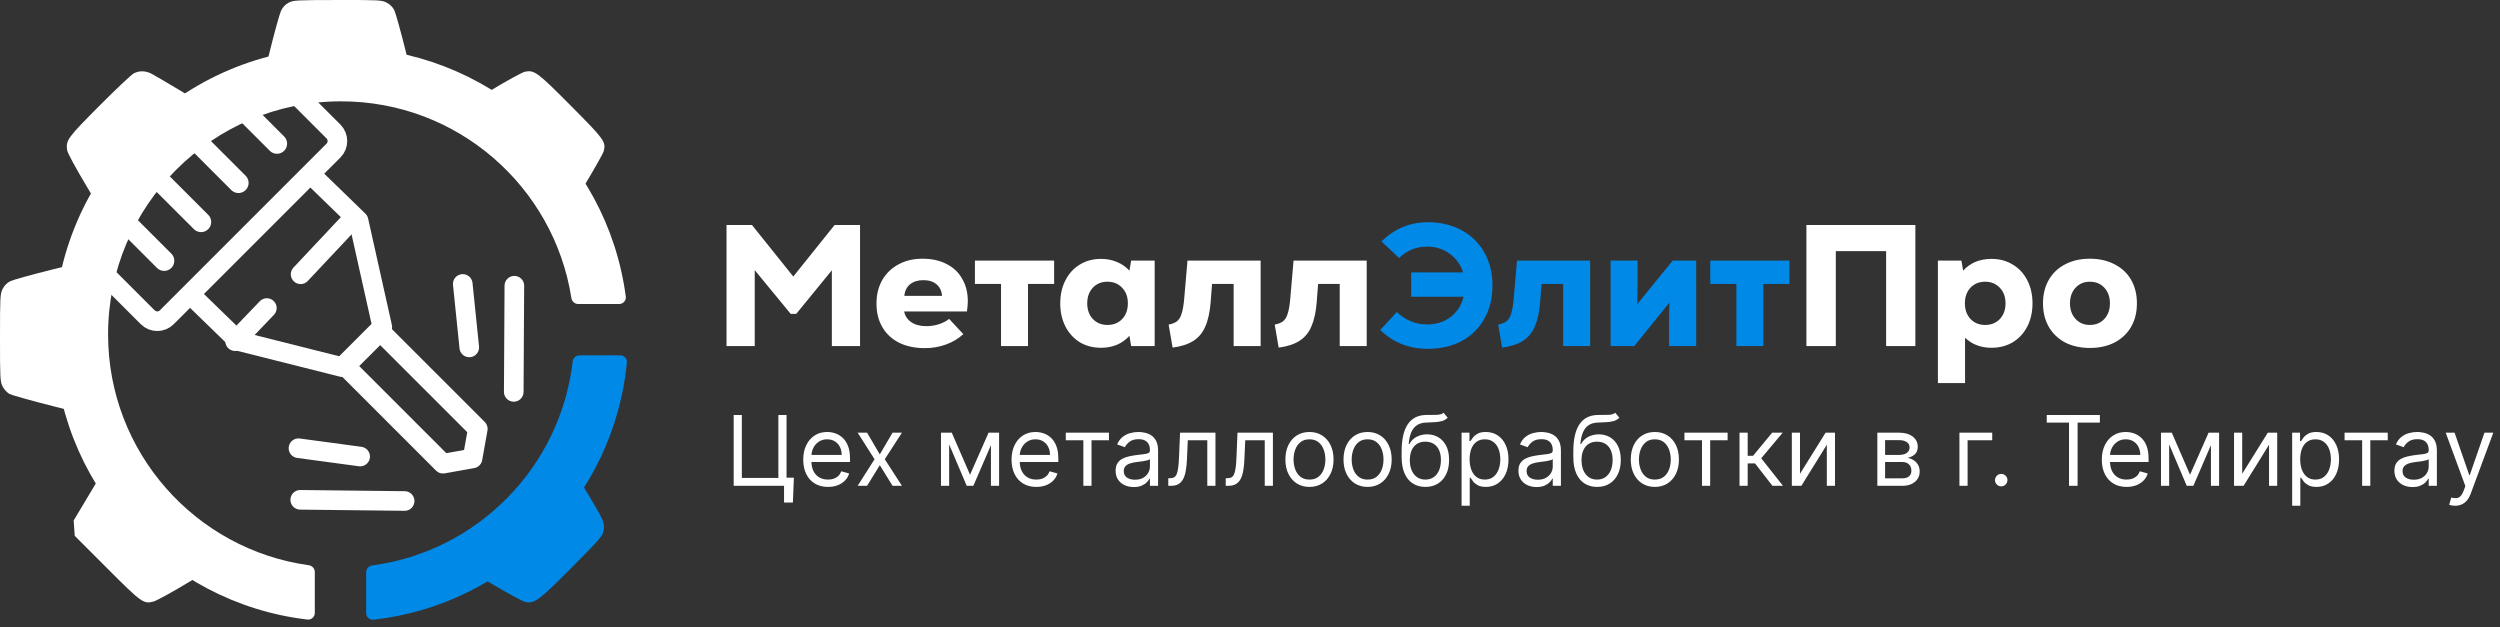 <svg width="255" height="64" viewBox="0 0 255 64" fill="none" xmlns="http://www.w3.org/2000/svg">
<rect x="0" y="0" width="255" height="64" fill="#333333" stroke="none"/>
<path d="M85.131 22.949H87.724V35.297H84.849V27.57L81.215 32.016H80.651L76.982 27.553V35.297H74.106V22.949H76.699L80.915 28.206L85.131 22.949ZM94.094 26.389C95.047 26.389 95.87 26.571 96.564 26.936C97.258 27.288 97.787 27.794 98.152 28.453C98.528 29.099 98.716 29.858 98.716 30.728C98.716 31.01 98.687 31.357 98.628 31.769H92.225C92.307 32.216 92.548 32.58 92.948 32.862C93.348 33.133 93.859 33.268 94.483 33.268C94.918 33.268 95.341 33.204 95.753 33.074C96.164 32.945 96.517 32.763 96.811 32.527L98.257 34.08C97.763 34.538 97.175 34.891 96.493 35.138C95.823 35.385 95.106 35.509 94.341 35.509C93.33 35.509 92.454 35.326 91.713 34.962C90.972 34.585 90.402 34.056 90.002 33.374C89.602 32.692 89.402 31.887 89.402 30.957C89.402 30.064 89.596 29.27 89.984 28.576C90.384 27.882 90.937 27.347 91.642 26.971C92.348 26.583 93.165 26.389 94.094 26.389ZM94.183 28.576C93.63 28.576 93.177 28.717 92.824 28.999C92.483 29.282 92.289 29.676 92.242 30.181H96.088C96.052 29.676 95.864 29.282 95.523 28.999C95.194 28.717 94.747 28.576 94.183 28.576ZM107.521 26.583V28.964H104.857V35.297H102.105V28.964H99.442V26.583H107.521ZM117.776 26.583V35.297H115.377L115.201 34.256C114.46 35.068 113.496 35.473 112.308 35.473C111.496 35.473 110.773 35.285 110.138 34.909C109.515 34.521 109.027 33.986 108.674 33.303C108.321 32.61 108.145 31.822 108.145 30.94C108.145 30.058 108.321 29.276 108.674 28.594C109.027 27.9 109.515 27.365 110.138 26.988C110.773 26.6 111.496 26.406 112.308 26.406C112.896 26.406 113.437 26.512 113.931 26.724C114.425 26.924 114.848 27.218 115.201 27.606L115.377 26.583H117.776ZM112.96 33.145C113.572 33.145 114.072 32.945 114.46 32.545C114.848 32.133 115.042 31.598 115.042 30.94C115.042 30.281 114.848 29.752 114.46 29.352C114.072 28.941 113.572 28.735 112.96 28.735C112.349 28.735 111.849 28.941 111.461 29.352C111.085 29.764 110.897 30.293 110.897 30.94C110.897 31.587 111.085 32.116 111.461 32.527C111.849 32.939 112.349 33.145 112.96 33.145ZM128.585 26.583V35.297H125.833V28.964H123.628L123.487 30.816C123.405 31.839 123.222 32.669 122.94 33.303C122.67 33.939 122.264 34.427 121.723 34.768C121.194 35.109 120.488 35.338 119.606 35.456L119.2 33.109C119.565 33.039 119.847 32.927 120.047 32.774C120.259 32.61 120.418 32.351 120.523 31.998C120.641 31.645 120.729 31.14 120.788 30.481L121.123 26.583H128.585ZM139.403 26.583V35.297H136.651V28.964H134.446L134.305 30.816C134.223 31.839 134.041 32.669 133.758 33.303C133.488 33.939 133.082 34.427 132.541 34.768C132.012 35.109 131.307 35.338 130.425 35.456L130.019 33.109C130.383 33.039 130.666 32.927 130.866 32.774C131.077 32.61 131.236 32.351 131.342 31.998C131.459 31.645 131.548 31.14 131.606 30.481L131.942 26.583H139.403ZM184.253 22.949H195.367V35.297H192.385V25.613H187.252V35.297H184.253V22.949ZM203.134 26.406C203.946 26.406 204.669 26.6 205.304 26.988C205.939 27.365 206.433 27.9 206.786 28.594C207.139 29.276 207.315 30.058 207.315 30.94C207.315 31.822 207.139 32.61 206.786 33.303C206.433 33.986 205.939 34.521 205.304 34.909C204.669 35.285 203.946 35.473 203.134 35.473C202.052 35.473 201.153 35.132 200.435 34.45V39.072H197.666V26.583H200.065L200.241 27.606C200.97 26.806 201.935 26.406 203.134 26.406ZM202.482 33.145C203.093 33.145 203.593 32.945 203.981 32.545C204.369 32.133 204.563 31.598 204.563 30.94C204.563 30.281 204.369 29.752 203.981 29.352C203.593 28.941 203.093 28.735 202.482 28.735C201.87 28.735 201.37 28.941 200.982 29.352C200.606 29.764 200.418 30.293 200.418 30.94C200.418 31.587 200.606 32.116 200.982 32.527C201.37 32.939 201.87 33.145 202.482 33.145ZM213.167 35.491C212.203 35.491 211.356 35.303 210.627 34.926C209.909 34.538 209.357 34.003 208.969 33.321C208.58 32.639 208.386 31.845 208.386 30.94C208.386 30.034 208.58 29.241 208.969 28.558C209.357 27.876 209.909 27.347 210.627 26.971C211.356 26.583 212.203 26.389 213.167 26.389C214.131 26.389 214.978 26.583 215.707 26.971C216.436 27.347 216.995 27.876 217.383 28.558C217.771 29.241 217.965 30.034 217.965 30.94C217.965 31.845 217.771 32.639 217.383 33.321C216.995 34.003 216.436 34.538 215.707 34.926C214.978 35.303 214.131 35.491 213.167 35.491ZM213.167 33.145C213.778 33.145 214.272 32.939 214.649 32.527C215.025 32.116 215.213 31.587 215.213 30.94C215.213 30.293 215.025 29.764 214.649 29.352C214.272 28.941 213.778 28.735 213.167 28.735C212.567 28.735 212.079 28.941 211.703 29.352C211.326 29.764 211.138 30.293 211.138 30.94C211.138 31.587 211.326 32.116 211.703 32.527C212.079 32.939 212.567 33.145 213.167 33.145Z" fill="white"/>
<path d="M145.635 22.667C146.929 22.667 148.075 22.937 149.075 23.478C150.075 24.019 150.851 24.777 151.404 25.754C151.956 26.73 152.233 27.853 152.233 29.123C152.233 30.405 151.956 31.534 151.404 32.51C150.863 33.486 150.092 34.244 149.093 34.785C148.093 35.315 146.941 35.579 145.635 35.579C143.718 35.579 142.101 34.938 140.784 33.656L142.478 31.822C142.877 32.222 143.342 32.533 143.871 32.757C144.4 32.98 144.959 33.092 145.547 33.092C146.488 33.092 147.293 32.839 147.964 32.333C148.634 31.816 149.075 31.128 149.287 30.27H143.942V27.782H149.234C148.975 26.983 148.516 26.348 147.858 25.877C147.211 25.395 146.441 25.154 145.547 25.154C144.453 25.154 143.507 25.542 142.707 26.318L140.908 24.625C142.248 23.319 143.824 22.667 145.635 22.667ZM162.194 26.583V35.297H159.442V28.964H157.237L157.096 30.816C157.014 31.839 156.832 32.669 156.549 33.303C156.279 33.939 155.873 34.427 155.332 34.768C154.803 35.109 154.097 35.338 153.215 35.456L152.81 33.109C153.174 33.039 153.456 32.927 153.656 32.774C153.868 32.61 154.027 32.351 154.133 31.998C154.25 31.645 154.338 31.14 154.397 30.481L154.732 26.583H162.194ZM170.613 26.583H173.012V35.297H170.243V32.545L170.278 30.869L166.697 35.297H164.281V26.583H167.032V29.352L166.997 31.028L170.613 26.583ZM182.525 26.583V28.964H179.862V35.297H177.11V28.964H174.446V26.583H182.525Z" fill="#0089E7"/>
<path d="M80.975 48.719L80.876 51.26H79.973V49.552H79.465V48.719H80.975ZM74.836 49.552V42.327H75.668V48.748H79.394V42.327H80.227V49.552H74.836ZM84.456 49.665C83.934 49.665 83.484 49.55 83.105 49.319C82.728 49.086 82.438 48.762 82.233 48.345C82.031 47.927 81.93 47.44 81.93 46.885C81.93 46.33 82.031 45.84 82.233 45.417C82.438 44.991 82.723 44.66 83.087 44.422C83.454 44.182 83.882 44.062 84.371 44.062C84.654 44.062 84.932 44.109 85.208 44.203C85.483 44.297 85.733 44.45 85.959 44.662C86.185 44.871 86.365 45.149 86.499 45.495C86.633 45.84 86.7 46.266 86.7 46.772V47.125H82.523V46.405H85.853C85.853 46.099 85.792 45.826 85.67 45.586C85.55 45.346 85.378 45.157 85.155 45.018C84.934 44.88 84.672 44.81 84.371 44.81C84.04 44.81 83.753 44.893 83.511 45.057C83.271 45.219 83.086 45.431 82.957 45.692C82.827 45.953 82.763 46.233 82.763 46.532V47.012C82.763 47.421 82.833 47.768 82.974 48.053C83.118 48.335 83.317 48.55 83.57 48.698C83.825 48.844 84.12 48.917 84.456 48.917C84.675 48.917 84.872 48.886 85.049 48.825C85.228 48.762 85.382 48.668 85.511 48.543C85.64 48.416 85.74 48.258 85.811 48.07L86.615 48.296C86.531 48.569 86.388 48.809 86.188 49.016C85.988 49.22 85.742 49.38 85.448 49.496C85.153 49.608 84.823 49.665 84.456 49.665ZM88.442 44.133L89.74 46.349L91.039 44.133H91.998L90.248 46.842L91.998 49.552H91.039L89.74 47.449L88.442 49.552H87.482L89.204 46.842L87.482 44.133H88.442ZM98.944 48.423L100.835 44.133H101.625L99.283 49.552H98.605L96.305 44.133H97.081L98.944 48.423ZM96.813 44.133V49.552H95.981V44.133H96.813ZM101.075 49.552V44.133H101.908V49.552H101.075ZM105.704 49.665C105.182 49.665 104.731 49.55 104.353 49.319C103.976 49.086 103.686 48.762 103.481 48.345C103.279 47.927 103.178 47.44 103.178 46.885C103.178 46.33 103.279 45.84 103.481 45.417C103.686 44.991 103.97 44.66 104.335 44.422C104.702 44.182 105.13 44.062 105.619 44.062C105.902 44.062 106.18 44.109 106.455 44.203C106.731 44.297 106.981 44.45 107.207 44.662C107.433 44.871 107.613 45.149 107.747 45.495C107.881 45.84 107.948 46.266 107.948 46.772V47.125H103.771V46.405H107.101C107.101 46.099 107.04 45.826 106.918 45.586C106.798 45.346 106.626 45.157 106.402 45.018C106.181 44.88 105.92 44.81 105.619 44.81C105.288 44.81 105.001 44.893 104.758 45.057C104.518 45.219 104.334 45.431 104.204 45.692C104.075 45.953 104.01 46.233 104.01 46.532V47.012C104.01 47.421 104.081 47.768 104.222 48.053C104.366 48.335 104.564 48.55 104.818 48.698C105.072 48.844 105.368 48.917 105.704 48.917C105.923 48.917 106.12 48.886 106.297 48.825C106.475 48.762 106.629 48.668 106.759 48.543C106.888 48.416 106.988 48.258 107.059 48.07L107.863 48.296C107.778 48.569 107.636 48.809 107.436 49.016C107.236 49.22 106.989 49.38 106.695 49.496C106.401 49.608 106.071 49.665 105.704 49.665ZM108.71 44.909V44.133H113.113V44.909H111.335V49.552H110.502V44.909H108.71ZM115.641 49.679C115.297 49.679 114.986 49.614 114.706 49.485C114.426 49.353 114.204 49.164 114.039 48.917C113.874 48.668 113.792 48.367 113.792 48.014C113.792 47.703 113.853 47.452 113.976 47.259C114.098 47.063 114.261 46.911 114.466 46.8C114.671 46.69 114.896 46.607 115.143 46.553C115.393 46.497 115.643 46.452 115.895 46.419C116.224 46.377 116.491 46.345 116.696 46.324C116.903 46.3 117.053 46.261 117.147 46.207C117.244 46.153 117.292 46.059 117.292 45.925V45.897C117.292 45.549 117.197 45.278 117.006 45.086C116.818 44.893 116.532 44.796 116.149 44.796C115.751 44.796 115.44 44.883 115.214 45.057C114.988 45.231 114.829 45.417 114.738 45.615L113.947 45.332C114.088 45.003 114.277 44.747 114.512 44.563C114.749 44.377 115.008 44.248 115.288 44.175C115.57 44.1 115.848 44.062 116.121 44.062C116.295 44.062 116.495 44.084 116.72 44.126C116.949 44.166 117.168 44.249 117.38 44.376C117.594 44.503 117.772 44.695 117.913 44.951C118.054 45.208 118.125 45.551 118.125 45.982V49.552H117.292V48.818H117.25C117.193 48.936 117.099 49.062 116.967 49.196C116.836 49.33 116.66 49.444 116.442 49.538C116.223 49.632 115.956 49.679 115.641 49.679ZM115.768 48.931C116.097 48.931 116.375 48.866 116.6 48.737C116.829 48.608 117 48.441 117.115 48.236C117.233 48.031 117.292 47.816 117.292 47.59V46.828C117.257 46.871 117.179 46.91 117.059 46.945C116.941 46.978 116.805 47.007 116.65 47.033C116.497 47.056 116.348 47.078 116.202 47.096C116.058 47.113 115.942 47.127 115.852 47.139C115.636 47.167 115.434 47.213 115.246 47.276C115.06 47.337 114.909 47.431 114.794 47.555C114.681 47.677 114.625 47.844 114.625 48.056C114.625 48.345 114.732 48.564 114.946 48.712C115.162 48.858 115.436 48.931 115.768 48.931ZM119.164 49.552V48.776H119.362C119.524 48.776 119.66 48.744 119.768 48.681C119.876 48.615 119.963 48.501 120.029 48.338C120.097 48.174 120.149 47.946 120.184 47.654C120.222 47.36 120.249 46.986 120.265 46.532L120.364 44.133H123.977V49.552H123.144V44.909H121.154L121.07 46.842C121.051 47.287 121.011 47.679 120.95 48.017C120.891 48.354 120.8 48.636 120.678 48.864C120.558 49.092 120.398 49.264 120.198 49.379C119.998 49.494 119.748 49.552 119.447 49.552H119.164ZM125.025 49.552V48.776H125.222C125.384 48.776 125.52 48.744 125.628 48.681C125.736 48.615 125.823 48.501 125.889 48.338C125.957 48.174 126.009 47.946 126.044 47.654C126.082 47.36 126.109 46.986 126.125 46.532L126.224 44.133H129.837V49.552H129.004V44.909H127.014L126.93 46.842C126.911 47.287 126.871 47.679 126.81 48.017C126.751 48.354 126.66 48.636 126.538 48.864C126.418 49.092 126.258 49.264 126.058 49.379C125.858 49.494 125.608 49.552 125.307 49.552H125.025ZM133.566 49.665C133.077 49.665 132.648 49.548 132.278 49.316C131.911 49.083 131.624 48.757 131.417 48.338C131.213 47.92 131.11 47.431 131.11 46.871C131.11 46.306 131.213 45.813 131.417 45.392C131.624 44.971 131.911 44.644 132.278 44.412C132.648 44.179 133.077 44.062 133.566 44.062C134.055 44.062 134.483 44.179 134.85 44.412C135.22 44.644 135.506 44.971 135.711 45.392C135.918 45.813 136.022 46.306 136.022 46.871C136.022 47.431 135.918 47.92 135.711 48.338C135.506 48.757 135.22 49.083 134.85 49.316C134.483 49.548 134.055 49.665 133.566 49.665ZM133.566 48.917C133.938 48.917 134.243 48.822 134.483 48.631C134.723 48.441 134.901 48.19 135.016 47.88C135.131 47.569 135.189 47.233 135.189 46.871C135.189 46.508 135.131 46.171 135.016 45.858C134.901 45.545 134.723 45.292 134.483 45.1C134.243 44.907 133.938 44.81 133.566 44.81C133.194 44.81 132.889 44.907 132.649 45.1C132.409 45.292 132.231 45.545 132.116 45.858C132.001 46.171 131.943 46.508 131.943 46.871C131.943 47.233 132.001 47.569 132.116 47.88C132.231 48.19 132.409 48.441 132.649 48.631C132.889 48.822 133.194 48.917 133.566 48.917ZM139.494 49.665C139.005 49.665 138.576 49.548 138.206 49.316C137.839 49.083 137.552 48.757 137.345 48.338C137.141 47.92 137.039 47.431 137.039 46.871C137.039 46.306 137.141 45.813 137.345 45.392C137.552 44.971 137.839 44.644 138.206 44.412C138.576 44.179 139.005 44.062 139.494 44.062C139.983 44.062 140.411 44.179 140.778 44.412C141.148 44.644 141.435 44.971 141.639 45.392C141.846 45.813 141.95 46.306 141.95 46.871C141.95 47.431 141.846 47.92 141.639 48.338C141.435 48.757 141.148 49.083 140.778 49.316C140.411 49.548 139.983 49.665 139.494 49.665ZM139.494 48.917C139.866 48.917 140.171 48.822 140.411 48.631C140.651 48.441 140.829 48.19 140.944 47.88C141.059 47.569 141.117 47.233 141.117 46.871C141.117 46.508 141.059 46.171 140.944 45.858C140.829 45.545 140.651 45.292 140.411 45.1C140.171 44.907 139.866 44.81 139.494 44.81C139.122 44.81 138.817 44.907 138.577 45.1C138.337 45.292 138.159 45.545 138.044 45.858C137.929 46.171 137.871 46.508 137.871 46.871C137.871 47.233 137.929 47.569 138.044 47.88C138.159 48.19 138.337 48.441 138.577 48.631C138.817 48.822 139.122 48.917 139.494 48.917ZM147.243 42.101L147.666 42.609C147.501 42.769 147.311 42.88 147.094 42.944C146.878 43.007 146.633 43.046 146.361 43.06C146.088 43.075 145.784 43.089 145.45 43.103C145.074 43.117 144.762 43.209 144.515 43.378C144.268 43.547 144.078 43.792 143.944 44.112C143.81 44.432 143.724 44.824 143.686 45.29H143.757C143.94 44.951 144.194 44.702 144.519 44.542C144.844 44.382 145.192 44.302 145.563 44.302C145.987 44.302 146.368 44.401 146.706 44.599C147.045 44.796 147.313 45.089 147.511 45.477C147.708 45.865 147.807 46.344 147.807 46.913C147.807 47.48 147.706 47.969 147.504 48.381C147.304 48.792 147.023 49.11 146.66 49.333C146.301 49.554 145.878 49.665 145.394 49.665C144.909 49.665 144.485 49.551 144.12 49.323C143.756 49.092 143.472 48.751 143.27 48.3C143.068 47.846 142.967 47.285 142.967 46.617V46.038C142.967 44.831 143.171 43.916 143.58 43.293C143.992 42.67 144.611 42.348 145.436 42.327C145.728 42.317 145.988 42.315 146.216 42.319C146.444 42.324 146.643 42.314 146.812 42.288C146.982 42.262 147.125 42.2 147.243 42.101ZM145.394 48.917C145.721 48.917 146.002 48.835 146.237 48.67C146.475 48.505 146.657 48.274 146.784 47.975C146.911 47.674 146.974 47.32 146.974 46.913C146.974 46.518 146.91 46.181 146.78 45.904C146.653 45.626 146.471 45.415 146.234 45.269C145.996 45.123 145.711 45.05 145.38 45.05C145.138 45.05 144.92 45.091 144.727 45.174C144.534 45.256 144.37 45.377 144.233 45.537C144.097 45.697 143.991 45.892 143.916 46.123C143.843 46.353 143.804 46.617 143.799 46.913C143.799 47.52 143.942 48.005 144.226 48.37C144.511 48.735 144.9 48.917 145.394 48.917ZM149.081 51.584V44.133H149.885V44.994H149.984C150.045 44.9 150.13 44.78 150.238 44.634C150.349 44.486 150.506 44.354 150.711 44.239C150.918 44.121 151.198 44.062 151.55 44.062C152.007 44.062 152.409 44.176 152.757 44.404C153.105 44.633 153.377 44.956 153.572 45.375C153.767 45.793 153.865 46.287 153.865 46.857C153.865 47.431 153.767 47.928 153.572 48.349C153.377 48.768 153.106 49.092 152.761 49.323C152.415 49.551 152.016 49.665 151.565 49.665C151.216 49.665 150.938 49.607 150.728 49.492C150.519 49.374 150.358 49.242 150.245 49.093C150.132 48.943 150.045 48.818 149.984 48.719H149.913V51.584H149.081ZM149.899 46.842C149.899 47.252 149.959 47.613 150.079 47.926C150.199 48.236 150.374 48.48 150.605 48.656C150.835 48.83 151.118 48.917 151.452 48.917C151.8 48.917 152.09 48.825 152.323 48.642C152.558 48.456 152.735 48.207 152.852 47.894C152.972 47.579 153.032 47.228 153.032 46.842C153.032 46.461 152.973 46.118 152.856 45.812C152.741 45.504 152.565 45.261 152.33 45.082C152.097 44.901 151.804 44.81 151.452 44.81C151.113 44.81 150.828 44.896 150.598 45.068C150.367 45.237 150.193 45.475 150.076 45.781C149.958 46.084 149.899 46.438 149.899 46.842ZM156.73 49.679C156.386 49.679 156.075 49.614 155.795 49.485C155.515 49.353 155.293 49.164 155.128 48.917C154.963 48.668 154.881 48.367 154.881 48.014C154.881 47.703 154.942 47.452 155.064 47.259C155.187 47.063 155.35 46.911 155.555 46.8C155.759 46.69 155.985 46.607 156.232 46.553C156.481 46.497 156.732 46.452 156.984 46.419C157.313 46.377 157.58 46.345 157.785 46.324C157.992 46.3 158.142 46.261 158.236 46.207C158.333 46.153 158.381 46.059 158.381 45.925V45.897C158.381 45.549 158.286 45.278 158.095 45.086C157.907 44.893 157.621 44.796 157.238 44.796C156.84 44.796 156.529 44.883 156.303 45.057C156.077 45.231 155.918 45.417 155.826 45.615L155.036 45.332C155.177 45.003 155.365 44.747 155.601 44.563C155.838 44.377 156.097 44.248 156.377 44.175C156.659 44.1 156.937 44.062 157.209 44.062C157.383 44.062 157.583 44.084 157.809 44.126C158.037 44.166 158.257 44.249 158.469 44.376C158.683 44.503 158.861 44.695 159.002 44.951C159.143 45.208 159.213 45.551 159.213 45.982V49.552H158.381V48.818H158.338C158.282 48.936 158.188 49.062 158.056 49.196C157.924 49.33 157.749 49.444 157.531 49.538C157.312 49.632 157.045 49.679 156.73 49.679ZM156.857 48.931C157.186 48.931 157.463 48.866 157.689 48.737C157.917 48.608 158.089 48.441 158.204 48.236C158.322 48.031 158.381 47.816 158.381 47.59V46.828C158.345 46.871 158.268 46.91 158.148 46.945C158.03 46.978 157.894 47.007 157.739 47.033C157.586 47.056 157.436 47.078 157.291 47.096C157.147 47.113 157.031 47.127 156.941 47.139C156.725 47.167 156.523 47.213 156.334 47.276C156.149 47.337 155.998 47.431 155.883 47.555C155.77 47.677 155.714 47.844 155.714 48.056C155.714 48.345 155.821 48.564 156.035 48.712C156.251 48.858 156.525 48.931 156.857 48.931ZM164.755 42.101L165.178 42.609C165.014 42.769 164.823 42.88 164.607 42.944C164.391 43.007 164.146 43.046 163.873 43.06C163.6 43.075 163.297 43.089 162.963 43.103C162.587 43.117 162.275 43.209 162.028 43.378C161.781 43.547 161.59 43.792 161.456 44.112C161.322 44.432 161.236 44.824 161.199 45.29H161.269C161.453 44.951 161.707 44.702 162.031 44.542C162.356 44.382 162.704 44.302 163.076 44.302C163.499 44.302 163.88 44.401 164.219 44.599C164.558 44.796 164.826 45.089 165.023 45.477C165.221 45.865 165.32 46.344 165.32 46.913C165.32 47.48 165.218 47.969 165.016 48.381C164.816 48.792 164.535 49.11 164.173 49.333C163.813 49.554 163.391 49.665 162.906 49.665C162.422 49.665 161.997 49.551 161.633 49.323C161.268 49.092 160.985 48.751 160.783 48.3C160.58 47.846 160.479 47.285 160.479 46.617V46.038C160.479 44.831 160.684 43.916 161.093 43.293C161.505 42.67 162.123 42.348 162.949 42.327C163.24 42.317 163.5 42.315 163.728 42.319C163.957 42.324 164.155 42.314 164.325 42.288C164.494 42.262 164.638 42.2 164.755 42.101ZM162.906 48.917C163.233 48.917 163.514 48.835 163.75 48.67C163.987 48.505 164.169 48.274 164.296 47.975C164.423 47.674 164.487 47.32 164.487 46.913C164.487 46.518 164.422 46.181 164.293 45.904C164.166 45.626 163.984 45.415 163.746 45.269C163.509 45.123 163.224 45.05 162.892 45.05C162.65 45.05 162.432 45.091 162.24 45.174C162.047 45.256 161.882 45.377 161.746 45.537C161.609 45.697 161.503 45.892 161.428 46.123C161.355 46.353 161.316 46.617 161.312 46.913C161.312 47.52 161.454 48.005 161.739 48.37C162.023 48.735 162.412 48.917 162.906 48.917ZM168.795 49.665C168.306 49.665 167.876 49.548 167.507 49.316C167.14 49.083 166.853 48.757 166.646 48.338C166.442 47.92 166.339 47.431 166.339 46.871C166.339 46.306 166.442 45.813 166.646 45.392C166.853 44.971 167.14 44.644 167.507 44.412C167.876 44.179 168.306 44.062 168.795 44.062C169.284 44.062 169.712 44.179 170.079 44.412C170.448 44.644 170.735 44.971 170.94 45.392C171.147 45.813 171.25 46.306 171.25 46.871C171.25 47.431 171.147 47.92 170.94 48.338C170.735 48.757 170.448 49.083 170.079 49.316C169.712 49.548 169.284 49.665 168.795 49.665ZM168.795 48.917C169.166 48.917 169.472 48.822 169.712 48.631C169.952 48.441 170.13 48.19 170.245 47.88C170.36 47.569 170.418 47.233 170.418 46.871C170.418 46.508 170.36 46.171 170.245 45.858C170.13 45.545 169.952 45.292 169.712 45.1C169.472 44.907 169.166 44.81 168.795 44.81C168.423 44.81 168.117 44.907 167.877 45.1C167.638 45.292 167.46 45.545 167.345 45.858C167.229 46.171 167.172 46.508 167.172 46.871C167.172 47.233 167.229 47.569 167.345 47.88C167.46 48.19 167.638 48.441 167.877 48.631C168.117 48.822 168.423 48.917 168.795 48.917ZM171.813 44.909V44.133H176.216V44.909H174.438V49.552H173.605V44.909H171.813ZM177.431 49.552V44.133H178.263V46.49H178.814L180.761 44.133H181.834L179.646 46.744L181.862 49.552H180.789L179.011 47.266H178.263V49.552H177.431ZM183.599 48.324L186.21 44.133H187.17V49.552H186.337V45.361L183.741 49.552H182.767V44.133H183.599V48.324ZM191.489 49.552V44.133H193.705C194.288 44.133 194.751 44.265 195.095 44.528C195.438 44.791 195.61 45.14 195.61 45.572C195.61 45.902 195.512 46.157 195.317 46.338C195.122 46.517 194.871 46.638 194.566 46.701C194.766 46.73 194.96 46.8 195.148 46.913C195.338 47.026 195.496 47.181 195.621 47.379C195.745 47.574 195.807 47.814 195.807 48.098C195.807 48.376 195.737 48.624 195.596 48.843C195.455 49.062 195.252 49.234 194.989 49.361C194.726 49.489 194.41 49.552 194.043 49.552H191.489ZM192.279 48.79H194.043C194.33 48.79 194.555 48.722 194.717 48.585C194.88 48.449 194.961 48.263 194.961 48.028C194.961 47.748 194.88 47.528 194.717 47.368C194.555 47.206 194.33 47.125 194.043 47.125H192.279V48.79ZM192.279 46.405H193.705C193.928 46.405 194.12 46.374 194.28 46.313C194.44 46.25 194.562 46.16 194.647 46.045C194.734 45.928 194.777 45.789 194.777 45.629C194.777 45.401 194.682 45.222 194.492 45.093C194.301 44.961 194.039 44.895 193.705 44.895H192.279V46.405ZM203.207 44.133V44.909H200.695V49.552H199.862V44.133H203.207ZM204.127 49.608C203.953 49.608 203.803 49.546 203.679 49.422C203.554 49.297 203.492 49.147 203.492 48.973C203.492 48.799 203.554 48.65 203.679 48.525C203.803 48.401 203.953 48.338 204.127 48.338C204.301 48.338 204.45 48.401 204.575 48.525C204.699 48.65 204.762 48.799 204.762 48.973C204.762 49.089 204.732 49.194 204.674 49.291C204.617 49.387 204.541 49.465 204.444 49.524C204.35 49.58 204.244 49.608 204.127 49.608ZM208.768 43.103V42.327H214.187V43.103H211.915V49.552H211.04V43.103H208.768ZM216.911 49.665C216.389 49.665 215.938 49.55 215.559 49.319C215.183 49.086 214.893 48.762 214.688 48.345C214.486 47.927 214.385 47.44 214.385 46.885C214.385 46.33 214.486 45.84 214.688 45.417C214.893 44.991 215.177 44.66 215.542 44.422C215.909 44.182 216.337 44.062 216.826 44.062C217.108 44.062 217.387 44.109 217.662 44.203C217.937 44.297 218.188 44.45 218.414 44.662C218.639 44.871 218.819 45.149 218.953 45.495C219.088 45.84 219.155 46.266 219.155 46.772V47.125H214.977V46.405H218.308C218.308 46.099 218.247 45.826 218.124 45.586C218.004 45.346 217.833 45.157 217.609 45.018C217.388 44.88 217.127 44.81 216.826 44.81C216.494 44.81 216.207 44.893 215.965 45.057C215.725 45.219 215.541 45.431 215.411 45.692C215.282 45.953 215.217 46.233 215.217 46.532V47.012C215.217 47.421 215.288 47.768 215.429 48.053C215.572 48.335 215.771 48.55 216.025 48.698C216.279 48.844 216.574 48.917 216.911 48.917C217.129 48.917 217.327 48.886 217.503 48.825C217.682 48.762 217.836 48.668 217.966 48.543C218.095 48.416 218.195 48.258 218.265 48.07L219.07 48.296C218.985 48.569 218.843 48.809 218.643 49.016C218.443 49.22 218.196 49.38 217.902 49.496C217.608 49.608 217.278 49.665 216.911 49.665ZM223.385 48.423L225.276 44.133H226.066L223.723 49.552H223.046L220.746 44.133H221.522L223.385 48.423ZM221.254 44.133V49.552H220.421V44.133H221.254ZM225.516 49.552V44.133H226.348V49.552H225.516ZM228.705 48.324L231.316 44.133H232.275V49.552H231.443V45.361L228.846 49.552H227.872V44.133H228.705V48.324ZM233.8 51.584V44.133H234.605V44.994H234.704C234.765 44.9 234.849 44.78 234.958 44.634C235.068 44.486 235.226 44.354 235.43 44.239C235.637 44.121 235.917 44.062 236.27 44.062C236.726 44.062 237.129 44.176 237.477 44.404C237.825 44.633 238.096 44.956 238.292 45.375C238.487 45.793 238.585 46.287 238.585 46.857C238.585 47.431 238.487 47.928 238.292 48.349C238.096 48.768 237.826 49.092 237.48 49.323C237.135 49.551 236.736 49.665 236.284 49.665C235.936 49.665 235.657 49.607 235.448 49.492C235.239 49.374 235.078 49.242 234.965 49.093C234.852 48.943 234.765 48.818 234.704 48.719H234.633V51.584H233.8ZM234.619 46.842C234.619 47.252 234.679 47.613 234.799 47.926C234.919 48.236 235.094 48.48 235.325 48.656C235.555 48.83 235.837 48.917 236.171 48.917C236.519 48.917 236.81 48.825 237.043 48.642C237.278 48.456 237.454 48.207 237.572 47.894C237.692 47.579 237.752 47.228 237.752 46.842C237.752 46.461 237.693 46.118 237.576 45.812C237.46 45.504 237.285 45.261 237.05 45.082C236.817 44.901 236.524 44.81 236.171 44.81C235.833 44.81 235.548 44.896 235.318 45.068C235.087 45.237 234.913 45.475 234.795 45.781C234.678 46.084 234.619 46.438 234.619 46.842ZM239.146 44.909V44.133H243.549V44.909H241.771V49.552H240.939V44.909H239.146ZM246.077 49.679C245.734 49.679 245.422 49.614 245.142 49.485C244.862 49.353 244.64 49.164 244.476 48.917C244.311 48.668 244.229 48.367 244.229 48.014C244.229 47.703 244.29 47.452 244.412 47.259C244.534 47.063 244.698 46.911 244.902 46.8C245.107 46.69 245.333 46.607 245.58 46.553C245.829 46.497 246.08 46.452 246.331 46.419C246.661 46.377 246.928 46.345 247.132 46.324C247.339 46.3 247.49 46.261 247.584 46.207C247.68 46.153 247.728 46.059 247.728 45.925V45.897C247.728 45.549 247.633 45.278 247.443 45.086C247.255 44.893 246.969 44.796 246.585 44.796C246.188 44.796 245.876 44.883 245.65 45.057C245.425 45.231 245.266 45.417 245.174 45.615L244.384 45.332C244.525 45.003 244.713 44.747 244.948 44.563C245.186 44.377 245.445 44.248 245.724 44.175C246.007 44.1 246.284 44.062 246.557 44.062C246.731 44.062 246.931 44.084 247.157 44.126C247.385 44.166 247.605 44.249 247.817 44.376C248.031 44.503 248.208 44.695 248.349 44.951C248.491 45.208 248.561 45.551 248.561 45.982V49.552H247.728V48.818H247.686C247.63 48.936 247.536 49.062 247.404 49.196C247.272 49.33 247.097 49.444 246.878 49.538C246.659 49.632 246.392 49.679 246.077 49.679ZM246.204 48.931C246.534 48.931 246.811 48.866 247.037 48.737C247.265 48.608 247.437 48.441 247.552 48.236C247.67 48.031 247.728 47.816 247.728 47.59V46.828C247.693 46.871 247.616 46.91 247.496 46.945C247.378 46.978 247.242 47.007 247.086 47.033C246.933 47.056 246.784 47.078 246.638 47.096C246.495 47.113 246.378 47.127 246.289 47.139C246.073 47.167 245.87 47.213 245.682 47.276C245.496 47.337 245.346 47.431 245.231 47.555C245.118 47.677 245.061 47.844 245.061 48.056C245.061 48.345 245.168 48.564 245.382 48.712C245.599 48.858 245.873 48.931 246.204 48.931ZM250.423 51.584C250.282 51.584 250.156 51.572 250.046 51.549C249.935 51.528 249.859 51.507 249.816 51.485L250.028 50.752C250.23 50.803 250.409 50.822 250.564 50.808C250.719 50.794 250.857 50.724 250.977 50.6C251.099 50.477 251.211 50.279 251.312 50.004L251.467 49.58L249.463 44.133H250.367L251.862 48.451H251.919L253.415 44.133H254.318L252.018 50.342C251.914 50.622 251.786 50.854 251.633 51.037C251.48 51.223 251.303 51.361 251.1 51.45C250.9 51.539 250.675 51.584 250.423 51.584Z" fill="white"/>
<path fill-rule="evenodd" clip-rule="evenodd" d="M29.436 0.276C29.096 0.455 28.838 0.732 28.661 1.111C28.515 1.422 27.97 3.399 27.451 5.504C27.333 5.986 27.218 6.448 27.11 6.876C29.453 6.253 31.915 5.922 34.453 5.922C36.992 5.922 39.452 6.253 41.795 6.875L41.446 5.473C40.909 3.311 40.356 1.316 40.218 1.04C40.06 0.722 39.772 0.437 39.436 0.266C38.935 0.01 38.656 -0.005 34.425 0.001C30.213 0.007 29.914 0.023 29.436 0.276ZM18.892 9.54C19.171 9.708 19.444 9.871 19.704 10.025C15.533 12.549 12.06 16.111 9.644 20.353L8.948 19.189C7.663 17.041 6.875 15.584 6.841 15.296C6.723 14.282 6.876 14.072 10.129 10.8C11.837 9.081 13.431 7.582 13.67 7.469C14.254 7.192 14.845 7.209 15.457 7.521C15.736 7.663 17.281 8.572 18.892 9.54ZM5.479 27.455L6.876 27.108C6.254 29.451 5.922 31.914 5.922 34.453C5.922 36.994 6.254 39.457 6.877 41.801L5.435 41.435C3.223 40.874 1.217 40.312 0.977 40.188C0.733 40.06 0.422 39.727 0.271 39.43C0.016 38.931 0 38.642 0 34.448C0 30.252 0.016 29.966 0.271 29.465C0.442 29.129 0.727 28.842 1.045 28.683C1.321 28.545 3.317 27.992 5.479 27.455ZM9.4 49.936L9.932 49.047C12.371 53.137 15.803 56.565 19.897 58.998C19.618 59.163 19.324 59.337 19.024 59.517C17.48 60.444 15.977 61.267 15.683 61.348C14.643 61.632 14.472 61.51 10.91 57.944L7.622 54.652L7.568 53.87L7.514 53.088L9.4 49.936ZM62.198 27.149H62.041L62.031 27.108L62.198 27.149ZM59.61 18.92C59.402 19.268 59.201 19.605 59.013 19.922C56.561 15.787 53.094 12.324 48.955 9.877C49.272 9.69 49.607 9.489 49.954 9.281C51.68 8.245 53.296 7.359 53.543 7.312C54.516 7.129 54.797 7.339 58.231 10.791C61.677 14.257 61.822 14.457 61.577 15.433C61.526 15.635 60.641 17.204 59.61 18.92Z" fill="white"/>
<path fill-rule="evenodd" clip-rule="evenodd" d="M49.122 58.93L49.935 59.416C51.625 60.427 53.251 61.316 53.549 61.392C54.479 61.628 54.939 61.288 58.371 57.828C61.314 54.861 61.484 54.662 61.571 54.083C61.691 53.279 61.625 53.136 59.495 49.599L59.067 48.889C56.645 53.011 53.218 56.47 49.122 58.93Z" fill="#0089E7"/>
<path d="M9.487 26.781L15.066 32.359C15.604 32.898 16.477 32.898 17.015 32.359L34.013 15.361C34.551 14.823 34.551 13.95 34.013 13.412L28.434 7.834" stroke="white" stroke-width="2"/>
<path d="M16.744 26.598L12.015 21.87M20.508 22.643L15.779 17.916M24.324 18.656L19.594 13.929M28.251 14.65L23.522 9.922" stroke="white" stroke-width="2.067" stroke-linecap="round" stroke-linejoin="round"/>
<path d="M19.567 30.186L24.299 34.779L34.903 37.447L38.994 33.356L36.571 22.506L31.84 17.913" stroke="white" stroke-width="2" stroke-linejoin="round"/>
<path d="M23.98 34.798L27.218 31.421M30.663 27.976L36.038 22.257" stroke="white" stroke-width="2" stroke-linecap="round" stroke-linejoin="round"/>
<path d="M45.184 47.297L35.226 37.339L38.778 33.787L48.736 43.745L48.198 46.759L45.184 47.297Z" stroke="white" stroke-width="2" stroke-linejoin="round"/>
<path d="M30.444 45.718L36.735 46.566M30.625 50.981L41.272 51.102M47.866 35.435L47.201 28.962M52.403 39.972L52.464 29.143" stroke="white" stroke-width="2" stroke-linecap="round" stroke-linejoin="round"/>
<path fill-rule="evenodd" clip-rule="evenodd" d="M34.797 10.336C46.668 10.336 56.506 19.037 58.283 30.408C58.337 30.75 58.628 31.008 58.974 31.008H63.155C63.564 31.008 63.883 30.652 63.83 30.247C61.94 15.898 49.662 4.823 34.797 4.823C18.623 4.823 5.512 17.935 5.512 34.109C5.512 49.119 16.805 61.492 31.358 63.194C31.76 63.241 32.11 62.923 32.11 62.518V58.347C32.11 57.996 31.845 57.703 31.498 57.654C19.93 56.048 11.024 46.119 11.024 34.109C11.024 20.979 21.668 10.336 34.797 10.336Z" fill="white"/>
<path fill-rule="evenodd" clip-rule="evenodd" d="M37.349 58.366C37.349 58.014 37.615 57.719 37.965 57.673C48.695 56.245 57.164 47.659 58.413 36.873C58.453 36.518 58.75 36.244 59.107 36.244H63.267C63.667 36.244 63.983 36.586 63.945 36.984C62.606 50.721 51.776 61.677 38.097 63.211C37.696 63.255 37.349 62.938 37.349 62.534V58.366Z" fill="#0089E7"/>
</svg>
